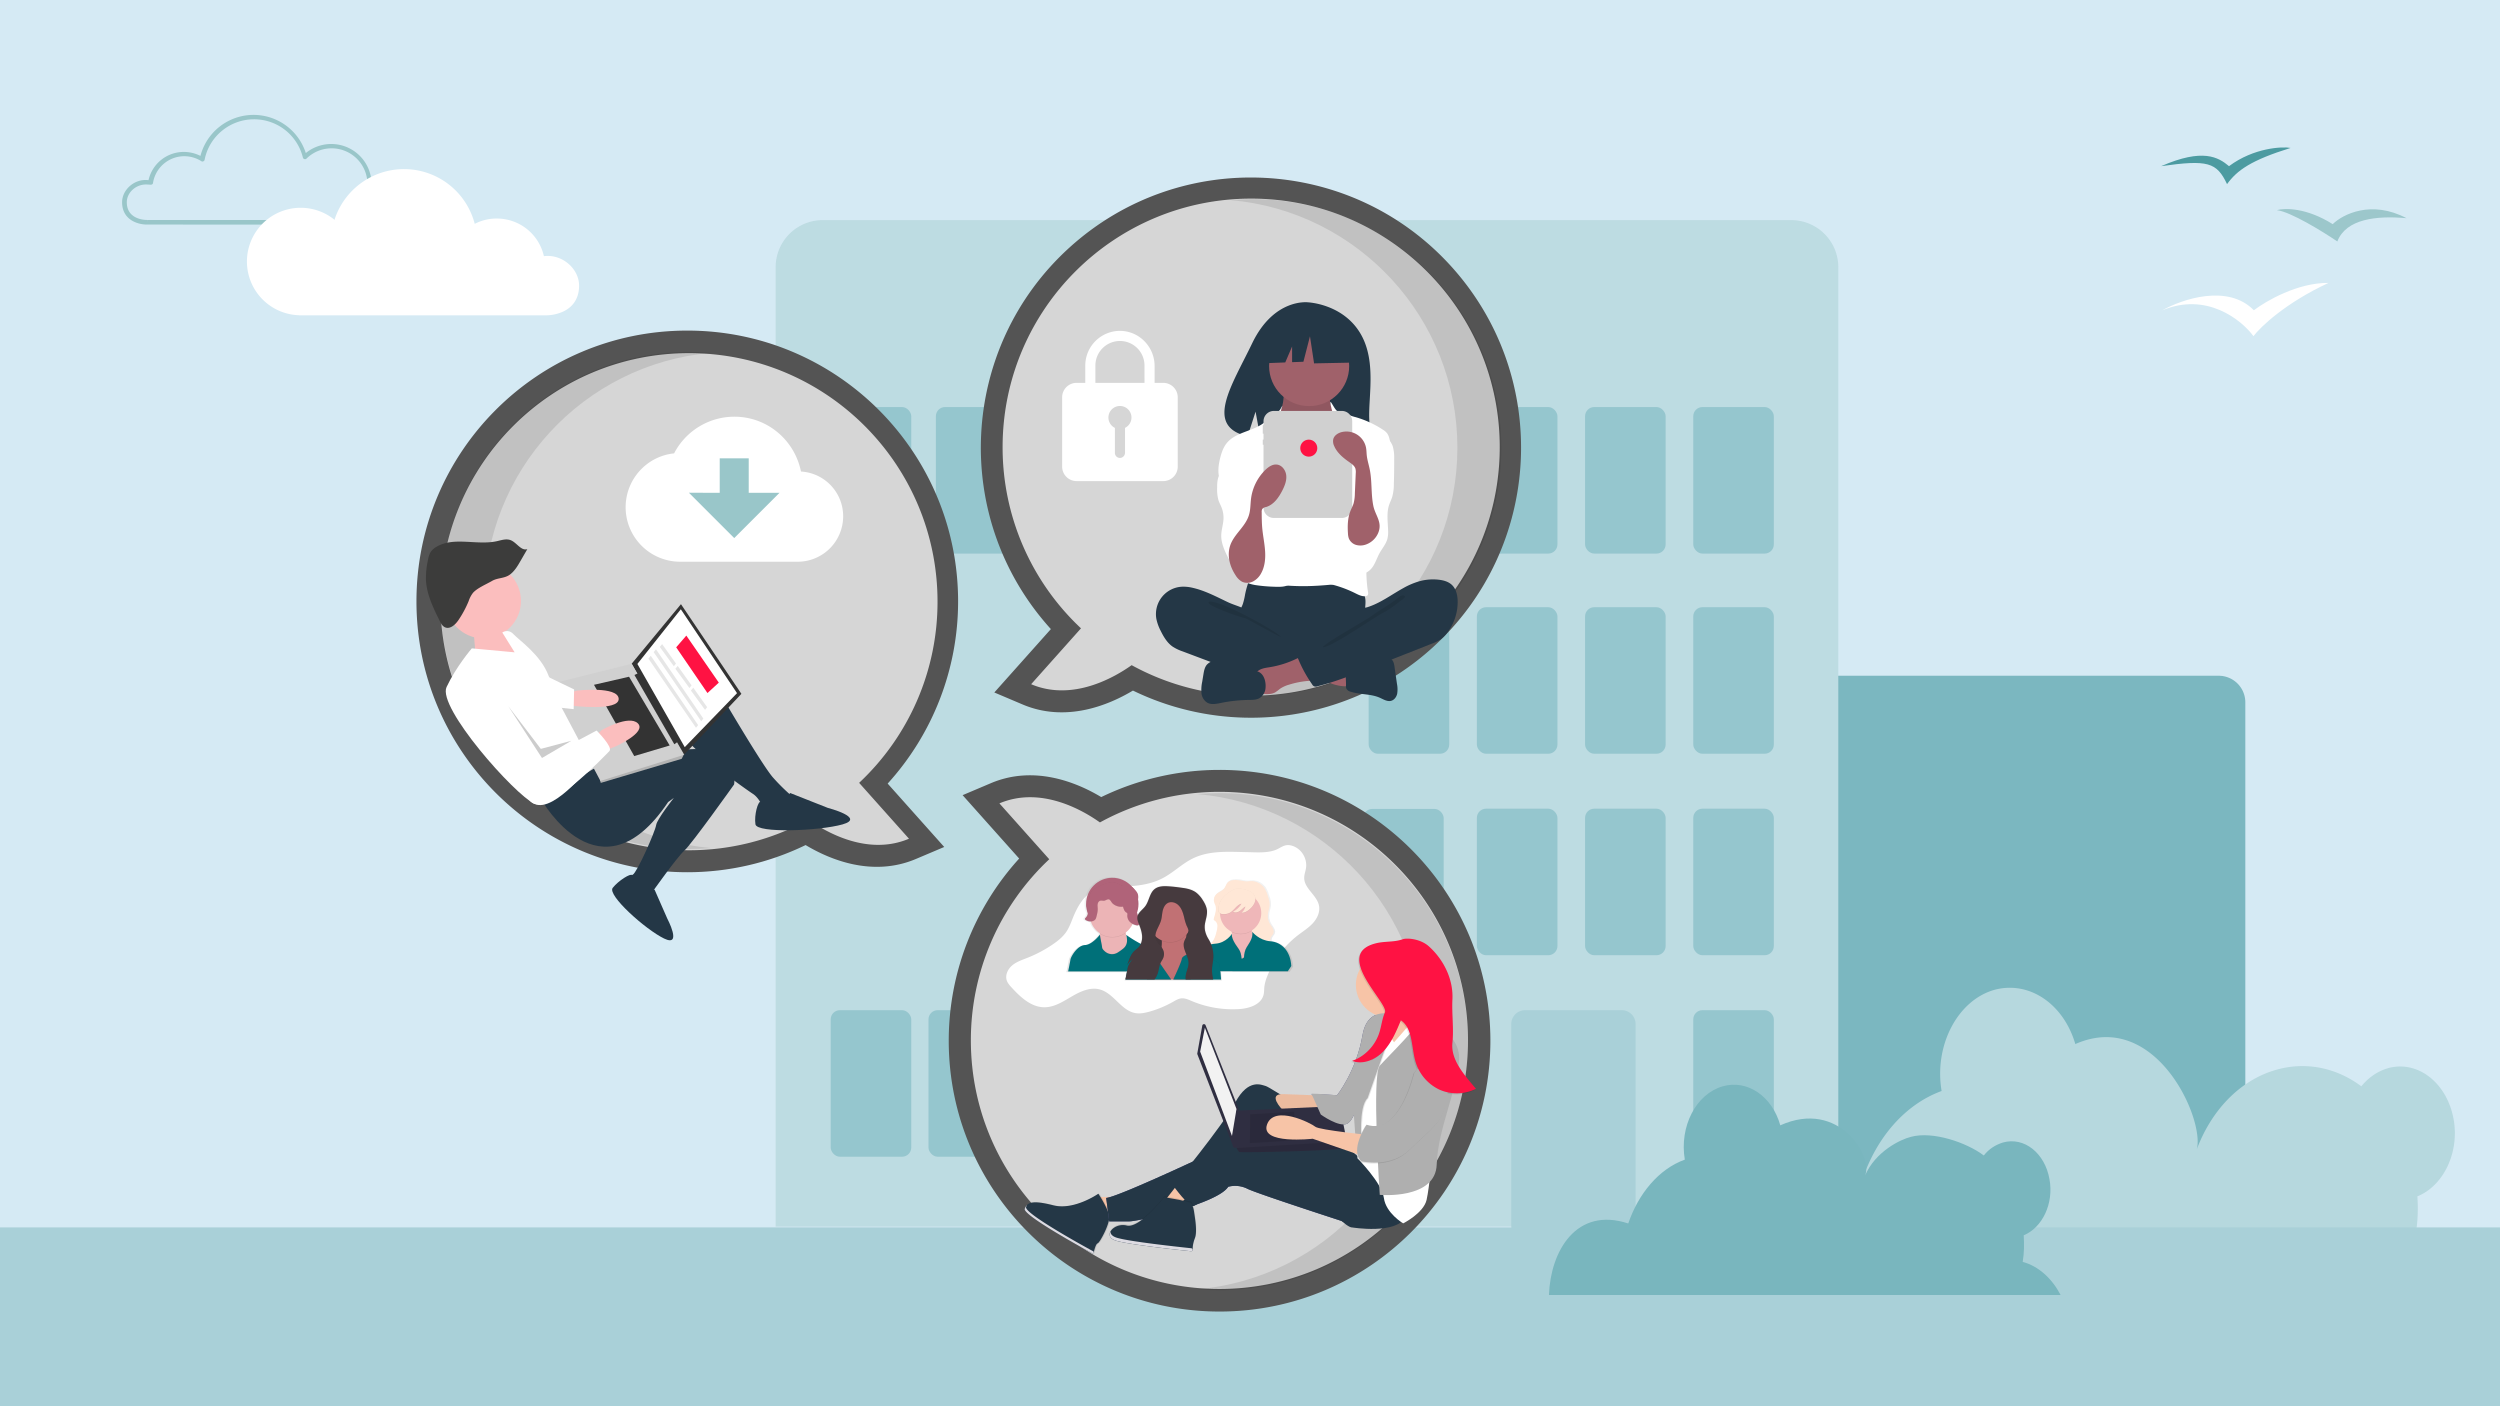 <svg xmlns="http://www.w3.org/2000/svg" xmlns:xlink="http://www.w3.org/1999/xlink" viewBox="0 0 3628.35 2040.94"><defs><style>.cls-1{fill:none;}.cls-2{clip-path:url(#clip-path);}.cls-3{fill:#d5eaf4;}.cls-4{opacity:0.51;}.cls-5{fill:#26858d;}.cls-6{fill:#a6cdd0;}.cls-7{fill:#59a2a8;}.cls-8{fill:#80b7bc;}.cls-9{fill:#99c6c9;}.cls-10{fill:#21838a;}.cls-11{fill:#545454;}.cls-12{fill:#d6d6d6;}.cls-13{opacity:0.1;}.cls-13,.cls-20,.cls-29,.cls-36{isolation:isolate;}.cls-14{fill:#fbbebe;}.cls-15{fill:#243746;}.cls-16{fill:#fff;}.cls-17{fill:#333;}.cls-18{fill:#b3b3b3;}.cls-19{fill:#d0d0d0;}.cls-20{opacity:0.2;}.cls-21{fill:#ff1243;}.cls-22{fill:#e6e6e6;}.cls-23{fill:#3c3c3b;}.cls-24{fill:#a0616a;}.cls-25{fill:#575988;}.cls-26{fill:#f7c4a7;}.cls-27{fill:#afafaf;}.cls-28{fill:#dddbe2;}.cls-29,.cls-36{opacity:0.05;}.cls-30{fill:#2f2e41;}.cls-31{fill:#f2f2f2;}.cls-32{fill:url(#linear-gradient);}.cls-33{fill:#ffe7d6;}.cls-34{fill:#efb7b9;}.cls-35,.cls-36{fill:#007079;}.cls-37{fill:#b06379;}.cls-38{fill:#ecb4b6;}.cls-39{fill:#463a3e;}.cls-40{fill:#c17174;}.cls-41{fill:#9cc7cb;}.cls-42{fill:#4c9ba1;}</style><clipPath id="clip-path"><rect class="cls-1" width="3628.35" height="2040.94"/></clipPath><linearGradient id="linear-gradient" x1="1756.67" y1="2687.25" x2="1756.67" y2="2837.3" gradientTransform="matrix(1, 0, 0, -1, -44.49, 4110.08)" gradientUnits="userSpaceOnUse"><stop offset="0" stop-color="gray" stop-opacity="0.25"/><stop offset="0.54" stop-color="gray" stop-opacity="0.12"/><stop offset="1" stop-color="gray" stop-opacity="0.1"/></linearGradient></defs><g id="Enkeltvis-_EDC" data-name="Enkeltvis- EDC"><g class="cls-2"><rect class="cls-3" width="3636.2" height="2040.94"/><g class="cls-4"><path class="cls-5" d="M2416.88,980.75h803.24a38.61,38.61,0,0,1,38.61,38.61V1780.2a0,0,0,0,1,0,0H2416.88a38.61,38.61,0,0,1-38.61-38.61V1019.36a38.61,38.61,0,0,1,38.61-38.61Z"/><path class="cls-6" d="M1194.1,319.46H2599.6A68.37,68.37,0,0,1,2668,387.83V1780.2a0,0,0,0,1,0,0H1125.73a0,0,0,0,1,0,0V387.83A68.37,68.37,0,0,1,1194.1,319.46Z"/><rect class="cls-7" x="2143.45" y="881.27" width="116.91" height="212.67" rx="13.35"/><rect class="cls-7" x="1986.41" y="881.27" width="116.91" height="212.67" rx="13.35"/><rect class="cls-7" x="2300.48" y="881.27" width="116.91" height="212.67" rx="13.35"/><rect class="cls-7" x="2457.51" y="881.27" width="116.91" height="212.67" rx="13.35"/><rect class="cls-7" x="2143.45" y="1173.69" width="116.91" height="212.67" rx="13.35"/><rect class="cls-7" x="2300.48" y="1173.69" width="116.91" height="212.67" rx="13.35"/><rect class="cls-7" x="2457.51" y="1173.69" width="116.91" height="212.67" rx="13.35"/><path class="cls-8" d="M2213.51,1466.12h140.13a20.15,20.15,0,0,1,20.15,20.15v313.28a0,0,0,0,1,0,0H2193.36a0,0,0,0,1,0,0V1486.27A20.15,20.15,0,0,1,2213.51,1466.12Z"/><rect class="cls-7" x="2457.51" y="1466.12" width="116.91" height="212.67" rx="13.35"/><rect class="cls-7" x="1664.29" y="1466.12" width="116.91" height="212.67" rx="13.35"/><rect class="cls-7" x="1821.33" y="1466.12" width="116.91" height="212.67" rx="13.35"/><rect class="cls-7" x="1347.57" y="1466.12" width="116.91" height="212.67" rx="13.35"/><rect class="cls-7" x="1205.63" y="1466.12" width="116.91" height="212.67" rx="13.35"/><rect class="cls-7" x="1504.6" y="1466.12" width="116.91" height="212.67" rx="13.35"/><rect class="cls-7" x="1978.36" y="1466.12" width="116.91" height="212.67" rx="13.35"/><rect class="cls-7" x="1664.29" y="1174.03" width="116.91" height="212.67" rx="13.35"/><rect class="cls-7" x="1821.33" y="1174.03" width="116.91" height="212.67" rx="13.35"/><rect class="cls-7" x="1978.36" y="1174.03" width="116.91" height="212.67" rx="13.35"/><rect class="cls-7" x="1829.38" y="590.77" width="116.91" height="212.67" rx="13.35"/><rect class="cls-7" x="1986.41" y="590.77" width="116.91" height="212.67" rx="13.35"/><rect class="cls-7" x="2143.45" y="590.77" width="116.91" height="212.67" rx="13.35"/><rect class="cls-7" x="1358.28" y="590.77" width="116.91" height="212.67" rx="13.35"/><rect class="cls-7" x="1205.63" y="590.77" width="116.91" height="212.67" rx="13.35"/><rect class="cls-7" x="1515.31" y="590.77" width="116.91" height="212.67" rx="13.35"/><rect class="cls-7" x="1672.35" y="590.77" width="116.91" height="212.67" rx="13.35"/><rect class="cls-7" x="2300.48" y="590.77" width="116.91" height="212.67" rx="13.35"/><rect class="cls-7" x="2457.51" y="590.77" width="116.91" height="212.67" rx="13.35"/><path class="cls-9" d="M2703.18,1711.33c20.33-59.8,61-108.24,114.75-127.91-11.14-65.85,23-131.7,76.73-146.84C2945.15,1423,2995,1457,3012,1515.3c120-53,192.14,118.82,175.09,155.91,21-58.28,63-103.69,117.38-118.83,43.28-12.11,87.21-2.27,122.62,24.22,10.49-12.86,23.61-21.95,39.34-26.49,42.63-11.35,84.59,21.2,94.43,73.42,9.18,48.44-14.43,97.63-52.46,112.77a237,237,0,0,1-2,53c31.48,8.33,59.68,32.55,77.38,66.61l-968.15-9.25C2590.14,1778.16,2651.46,1702.77,2703.18,1711.33Z"/><rect class="cls-8" x="-119.03" y="1781.33" width="3908.68" height="393.37" rx="88.78"/><path class="cls-10" d="M2363.15,1775.67c14.66-42.9,44-78.93,82.09-92.66-8.06-48,16.13-95.23,55-106.39,35.91-10.29,71.83,14.59,83.56,56.63,85.76-38.61,135.36,46.54,122.9,73.14,15-35.18,51.57-52.77,66.86-56.47,31.52-8.58,80.71,8.21,105.63,27.08,7.33-9.43,16.86-15.44,27.85-18.87,30.79-8.58,60.84,15.44,67.43,53.19,6.6,35.18-10.26,70.35-37.38,81.51.74,12.87.74,25.74-1.46,38.61,22.72,6,42.51,24,55,48H2248.07C2250.27,1816,2287.65,1750.79,2363.15,1775.67Z"/></g><path class="cls-11" d="M997.66,1265.91C780.58,1266,604.52,1090.12,604.42,873S780.21,479.9,997.29,479.8s393.14,175.79,393.24,392.87a393.05,393.05,0,0,1-102.22,264.58l82.08,92-41,17.37c-63.36,26.88-125.37.73-160.18-20.15A393.47,393.47,0,0,1,997.66,1265.91Zm0-721.5c-181.34,0-328.87,147.53-328.87,328.87s147.53,328.86,328.87,328.86a329.06,329.06,0,0,0,158.1-40.44l17.53-9.63,16.3,11.6c11.89,8.45,35.32,23,62.22,28.47l-51.65-57.9L1222.8,1113a325.78,325.78,0,0,0,103.73-239.68c0-181.34-147.53-328.87-328.87-328.87Z"/><path class="cls-12" d="M1360.67,873.27c0-199.23-161.51-360.75-360.75-360.75S639.17,674,639.17,873.27,800.68,1234,999.92,1234a359.06,359.06,0,0,0,173.45-44.38c24.94,17.74,85.77,53.13,145.87,27.64l-72.34-81.09A359.72,359.72,0,0,0,1360.67,873.27Z"/><path class="cls-13" d="M702.93,871.45c0-188.49,144.57-343.19,328.87-359.33-10.51-.92-21.13-1.42-31.88-1.42-199.24,0-360.75,161.51-360.75,360.75s161.51,360.76,360.75,360.76c10.73,0,21.34-.51,31.83-1.43C847.48,1214.61,702.93,1059.93,702.93,871.45Z"/><polygon class="cls-14" points="738.79 926.94 721.84 910.46 687.79 921.03 691.06 960.45 761.07 957.2 739.56 927.98 738.79 926.94"/><circle class="cls-14" cx="701.71" cy="872.18" r="54.42"/><path class="cls-15" d="M1039.56,996.79s66.86,114.89,82.77,132.14a290.1,290.1,0,0,0,24.14,24.07s-7.48,24.81-19.39,23.92a56.13,56.13,0,0,1-19.65-4.84s-5.32-13.79-14.59-19.83-109.52-75.88-107.75-99.7S1039.56,996.79,1039.56,996.79Z"/><path class="cls-15" d="M786.07,1161.1s84.81,150.4,183.56,3L978,1158s-24.37,30.74-25.68,39.34c-1.52,10-27.92,69.28-33.91,72.07s-7.3,5.38-7.3,5.38l25.4,28,9.4-6.91s36.62-51.89,47.33-61.38,72.16-95.92,72.16-95.92,9.1-48.35-39.6-51.12-71.1,10.5-71.1,10.5l-86.43,13.73Z"/><path class="cls-15" d="M1146.79,1150.93l54.63,21.58s55.51,14.41,21.32,24-124.3,13.06-126.34-.17,3.55-34.06,8-32.92S1129,1174.63,1146.79,1150.93Z"/><path class="cls-15" d="M950,1291.14l18.34,41.77s22.53,42.35-4.53,29.21-82.8-63-74.57-73.51,26.4-21.81,28.24-18.4S922.61,1297.44,950,1291.14Z"/><path class="cls-16" d="M861.83,1105.69s-56.52,74.81-85.94,61.07-141.52-140.2-127.78-169.62S684.76,941,684.76,941l62.15,5.75L729,918s8.34-6.15,16.3,2.48,39.9,30.16,51,60.59,43.8,28.9,43.8,28.9Z"/><polygon class="cls-17" points="1076.01 1006.97 992.01 1096.13 916.76 963.28 988.3 876.85 1076.01 1006.97"/><polygon class="cls-16" points="1069.67 1006 993.8 1084.36 925.06 963.61 988.1 884.24 1069.67 1006"/><polygon class="cls-18" points="987.9 1092.73 992.01 1096.13 989.37 1101.29 871.92 1136.25 870.81 1132.23 876.15 1126.7 987.9 1092.73"/><polygon class="cls-19" points="993.06 1095.37 871.42 1133.39 797.28 993.29 916.76 963.28 993.06 1095.37"/><polygon class="cls-17" points="983.9 1076.36 978.68 1080.2 920.76 979.64 926.75 976.85 983.9 1076.36"/><polygon class="cls-17" points="971.93 1081.96 920.47 1097.3 862.07 993.88 912.97 982.16 971.93 1081.96"/><path class="cls-14" d="M827,1005.23l10.65-3s59.41-6.71,60.27,11.95-68.25,10-68.25,10l-9.21-12.52Z"/><path class="cls-14" d="M879.08,1089.15l14.83-6.09s44.76-20.06,31.92-33.14-52.44,9.63-52.44,9.63l-7.58,7.19Z"/><path class="cls-16" d="M865.87,1060.26S890,1084.32,884.52,1090s-91.95,97.17-114.28,73.38S635.48,1003,677.81,992.73s53.52,13.7,53.52,13.7l55.89,95.62Z"/><polygon class="cls-16" points="783.81 976.78 833.24 1000.62 832.59 1029.25 790.64 1024.72 783.81 976.78"/><polygon class="cls-20" points="829.32 1075.09 786.59 1100.1 737.77 1025.02 784.9 1086.87 829.32 1075.09"/><polygon class="cls-21" points="1026.76 1005.84 981.39 939.48 996.1 922.46 1043.23 990.73 1026.76 1005.84"/><polygon class="cls-22" points="977.98 966.93 957.54 938.9 960.95 934.78 981.07 963.05 977.98 966.93"/><polygon class="cls-22" points="1000.6 998.59 980.16 970.56 983.57 966.45 1003.68 994.72 1000.6 998.59"/><polygon class="cls-22" points="1023.22 1030.26 1002.78 1002.23 1006.18 998.11 1026.3 1026.38 1023.22 1030.26"/><polygon class="cls-22" points="1017.71 1046.81 948.65 946.41 952.05 942.29 1020.79 1042.93 1017.71 1046.81"/><polygon class="cls-22" points="1010.13 1056.26 941.06 955.86 944.47 951.74 1013.21 1052.38 1010.13 1056.26"/><path class="cls-23" d="M714.06,843.16c-8.25,4.83-21.24,10.1-27.59,17.26a39.75,39.75,0,0,0-6.23,11.82,150.65,150.65,0,0,1-15,27.91c-4.52,6.61-12.2,13.59-19.46,10.24-3.72-1.71-5.81-5.64-7.63-9.31-9.6-19.3-19.41-39.37-20-60.91a122.12,122.12,0,0,1,3.21-28.45,31.71,31.71,0,0,1,3.44-10.2,24.26,24.26,0,0,1,8.56-7.86c25.51-15.19,58.62-1.8,87.62-8.19,6.68-1.47,13.75-4,20.12-1.51,8.91,3.46,15.18,16,24.24,13l-9.87,17.1c-4.3,7.46-8.82,15.16-15.84,20.15C731.75,839.74,722.16,838.41,714.06,843.16Z"/><path class="cls-16" d="M1162.51,684.35c-9.21-45.38-48.67-79.58-96.68-79.58A98.61,98.61,0,0,0,978.34,658C938.88,662,908,695.53,908,736.33a79.17,79.17,0,0,0,78.94,78.93h171a66,66,0,0,0,65.78-65.78A65,65,0,0,0,1162.51,684.35Z"/><polygon class="cls-9" points="1044.56 715.19 1044.56 665.21 1086.65 665.21 1086.65 715.19 1131.38 715.19 1065.6 780.94 999.83 715.16 1044.56 715.19"/><path class="cls-11" d="M1644.28,1002.25c-34.81,20.87-96.81,47-160.18,20.15l-41-17.38,82.08-92c-145.45-160.37-133.35-408.29,27-553.74s408.29-133.35,553.74,27S2239.33,794.58,2079,940A392,392,0,0,1,1644.28,1002.25ZM1487,649a325.77,325.77,0,0,0,103.72,239.69L1613.37,910l-51.65,57.9c26.9-5.46,50.34-20,62.22-28.47l16.3-11.6,17.54,9.64a329.18,329.18,0,0,0,158.1,40.44c181.33,0,328.86-147.53,328.86-328.87s-147.53-328.87-328.86-328.87S1487,467.69,1487,649Z"/><path class="cls-12" d="M1455.12,649c0-199.24,161.52-360.75,360.76-360.75S2176.63,449.79,2176.63,649s-161.52,360.75-360.75,360.75a359.23,359.23,0,0,1-173.46-44.37c-24.94,17.74-85.77,53.13-145.87,27.64l72.34-81.1A359.75,359.75,0,0,1,1455.12,649Z"/><path class="cls-13" d="M2115.17,649.81c0-188.49-144.57-343.19-328.87-359.33,10.51-.92,21.14-1.42,31.89-1.42,199.24,0,360.75,161.51,360.75,360.75s-161.51,360.75-360.75,360.75c-10.73,0-21.34-.5-31.84-1.42C1970.63,993,2115.17,838.29,2115.17,649.81Z"/><path class="cls-15" d="M1974.4,484c-25.57-43.22-76.17-45.23-76.17-45.23s-49.3-6.3-80.92,59.51c-29.48,61.34-70.17,120.56-6.55,134.92l11.49-35.76,7.11,38.43a249.68,249.68,0,0,0,27.22.46c68.12-2.2,133,.64,130.91-23.8C1984.72,580,1999,525.52,1974.4,484Z"/><path class="cls-15" d="M1807.12,862.36a100.8,100.8,0,0,1-3.26,14c-1.6,4.5-4.07,8.66-5.53,13.2-4.67,14.5,1.8,30.65,12.13,41.84a68.24,68.24,0,0,0,33.28,19.76,136.12,136.12,0,0,0,28.6,3c26.59.9,53.86,1.71,79.05-6.84a136.75,136.75,0,0,0,23-10.43,17.14,17.14,0,0,0,6-4.69,16.36,16.36,0,0,0,2.15-9.63c-.06-11.27-2.34-22.48-1.8-33.74.3-6.23,1.47-12.46.89-18.68a34.45,34.45,0,0,0-26.33-29.68c-7.15-1.54-14.56-.7-21.84,0a558.47,558.47,0,0,1-56.82,2.54c-19.38-.13-38.65-3.09-57.94-3.39-5.7-.1-5.58,1.66-7.4,7.18A136,136,0,0,0,1807.12,862.36Z"/><path class="cls-24" d="M1862.13,584.08c-.93,4.88-1.94,9.93-4.87,13.94-3.37,4.61-8.87,7.25-12.49,11.66-5.47,6.65-5.78,16-5.8,24.59,0,7.92.14,16.37,4.56,23A39.79,39.79,0,0,0,1855,667.35c16.57,11.17,34.47,22.53,54.44,22.9,8.28.15,17.16-2,22.6-8.22a33.87,33.87,0,0,0,5.47-9.76,129.47,129.47,0,0,0,9.18-39.45,46.41,46.41,0,0,0-1.75-19c-2.43-6.77-7.33-12.33-10.58-18.75a41.71,41.71,0,0,1-4-24.69,2.69,2.69,0,0,0-.14-1.79,2.59,2.59,0,0,0-2.15-.87l-39.61-2.85a88.4,88.4,0,0,1-11-1.26c-2.13-.44-7.77-3.47-9.81-2.66C1863.89,562.48,1862.91,580,1862.13,584.08Z"/><path class="cls-13" d="M1862.13,585.32c-.93,4.87-1.94,9.93-4.87,13.94-3.37,4.61-8.87,7.25-12.49,11.66-5.47,6.64-5.78,16-5.8,24.59,0,7.92.14,16.37,4.56,23A40.09,40.09,0,0,0,1855,668.59c16.57,11.16,34.47,22.53,54.44,22.9,8.28.15,17.16-2,22.6-8.22a34,34,0,0,0,5.47-9.76,129.54,129.54,0,0,0,9.18-39.46A46.38,46.38,0,0,0,1945,615.1c-2.43-6.77-7.33-12.34-10.58-18.75a41.76,41.76,0,0,1-4-24.7,2.7,2.7,0,0,0-.14-1.79,2.62,2.62,0,0,0-2.15-.87l-39.61-2.85a84.77,84.77,0,0,1-11-1.26c-2.13-.43-7.77-3.46-9.81-2.66C1863.89,563.72,1862.91,581.27,1862.13,585.32Z"/><circle class="cls-24" cx="1900.01" cy="531.28" r="58.11"/><path class="cls-16" d="M1870.28,661.43a35.57,35.57,0,0,0,10.21,8.16,32,32,0,0,0,12.75,2.42c10.48.3,21.83-1.62,29.12-9.15,9.39-9.71,9.08-25.36,16.44-36.69a8.28,8.28,0,0,1,2.37-2.59,7.62,7.62,0,0,1,4-.93c9.3-.09,17.4,5.94,24.71,11.69a32.74,32.74,0,0,1,8.7,8.86,30.23,30.23,0,0,1,2.93,9c3.63,17.71,4.8,35.81,6,53.85.64,10,1.28,19.94,1.24,29.92-.16,32.9-7.81,65.24-15.41,97.24-1,4.13-2.32,8.74-6.07,10.71a14.94,14.94,0,0,1-5.3,1.29c-21.77,2.56-43.59,5.12-65.52,5.46q-12.82.2-25.65-.62a14.11,14.11,0,0,1-4.32-.75,12.22,12.22,0,0,1-4.72-4c-11.85-14.94-12.55-35.6-12.48-54.68q.29-70,5-139.81c.26-3.84.32-8.51-2.45-11.53A144.47,144.47,0,0,0,1870.28,661.43Z"/><path class="cls-16" d="M1858,594.34c-2,3.55-16.43,12.37-19.22,15.32-15.61,16.45-44.09,15.83-58.37,33.45-5,6.2-7.63,14-9.55,21.73-2.71,11-4.16,22.9.39,33.23,4.37,9.94,13.58,16.81,19.83,25.68,6.87,9.75,10,21.58,12.91,33.13,2.19,8.53,4.39,17.27,3.54,26-1,10-5.79,19.08-8.63,28.68s-3.34,21,3.24,28.56c4.83,5.54,12.42,7.73,19.66,9a227,227,0,0,0,28,2.44c8.29.37,17.42.44,23.79-4.87,5-4.2,7.21-11,7.5-17.53s-1.08-13-1.93-19.51c-.89-6.73-1.23-13.51-1.51-20.29q-1.9-45.61-.52-91.3a78,78,0,0,0-.93-18.94c-1.77-8.15-6.18-15.43-9.85-22.91a86.67,86.67,0,0,1-9.61-45.8C1857.85,594.11,1865,581.7,1858,594.34Z"/><path class="cls-16" d="M1939.57,595.57c3,3.08,13.15,4.09,17,6.07a60,60,0,0,0,11.15,3.86,144.56,144.56,0,0,1,39.14,18,23.62,23.62,0,0,1,6.54,5.65,25.83,25.83,0,0,1,3.62,10.23c1.87,9.22,3.74,18.56,3.32,28-.45,10-3.45,19.64-6.43,29.17l-11.14,35.62c-8.32,26.59-16.69,53.43-19,81.19a190.92,190.92,0,0,0,1.72,46.12,5.47,5.47,0,0,1-.57,4.46,4.39,4.39,0,0,1-2.72,1.26c-5.38.84-10.59-1.9-15.46-4.33a170.93,170.93,0,0,0-47.17-15.43,109.76,109.76,0,0,0,14.65-30.21,181.8,181.8,0,0,0,4.43-20.77l5.18-30a295.67,295.67,0,0,0,4.45-33.14,41.56,41.56,0,0,0-.72-12.49,60.49,60.49,0,0,0-4.74-11.26c-8.54-17.77-12.55-38-9.19-57.47,1.47-8.5,4.33-17,3.14-25.56-1.15-8.21,0-14.59-2.06-22.72C1926,568.37,1934,589.79,1939.57,595.57Z"/><path class="cls-16" d="M1780.24,671.2c-3.9,8.08-10.41,15-12.62,23.66a50.81,50.81,0,0,0-1.1,12.36,58.53,58.53,0,0,0,1.83,18.59c1.24,3.83,3.25,7.37,4.7,11.13a40.3,40.3,0,0,1,2.64,16.48c-.39,7.78-3,15.34-3.24,23.13-.33,12.25,5.34,23.77,10.87,34.7a25.52,25.52,0,0,1,37.08-12.14,7.6,7.6,0,0,0,1.68-5.54q.6-21.32,1.18-42.64c.6-22,1.17-44.26-3.89-65.66-2.28-9.67-5.84-19.29-12.35-26.79-3.43-3.94-15.07-14.34-20.7-9.92-2.53,2-1.94,7.4-2.34,10.14A43.27,43.27,0,0,1,1780.24,671.2Z"/><path class="cls-16" d="M2021.43,647.91a60,60,0,0,1,2,17.89q.11,18.44-.49,36.86a68.76,68.76,0,0,1-2.4,18.66c-1.25,3.95-3.19,7.66-4.49,11.6-3.9,11.81-1.77,24.62-1.44,37.05a42,42,0,0,1-1,12c-2.06,7.7-7.58,13.93-11.43,20.91-3.66,6.64-5.87,14.07-10.24,20.26s-11.93,11.09-19.26,9.19c-5.56-1.44-9.51-6.36-12.24-11.41a55.87,55.87,0,0,1-5.78-36.28c2.74-15.09,11.6-28.47,14.8-43.47,4.39-20.6-2.28-41.85-2.09-62.91a30.39,30.39,0,0,1,1.33-9.75c1.68-4.81,5.28-8.65,8.6-12.51a159,159,0,0,0,11.57-15.17c2.38-3.55,5.61-12.69,9.83-13.45C2008.11,625.68,2019.09,640.63,2021.43,647.91Z"/><path class="cls-15" d="M1731.32,853.2a57.13,57.13,0,0,0-16-1.69,39.83,39.83,0,0,0-37,46.94,67,67,0,0,0,6.32,17.28c4.23,8.58,9.31,17.15,17.14,22.65a66.27,66.27,0,0,0,15.13,7.2l41.25,15.54c6.07,2.29,12.14,4.58,18.27,6.7a357.73,357.73,0,0,0,95.42,19,103.29,103.29,0,0,0,29.62-1.51,9.61,9.61,0,0,0,6.07-3.27,10.44,10.44,0,0,0,1.36-4.48l2.54-17.77a15,15,0,0,0-.22-7.5c-1.16-3-4.08-4.86-6.86-6.46-27.12-15.57-58.79-24.17-81.62-45.55-5.37-5-9.87-13-16.4-16.43-7.4-3.88-16.12-6.09-23.78-9.66C1765.91,866.35,1749.46,857.37,1731.32,853.2Z"/><path class="cls-13" d="M1772.51,877.16c14.58,4.57,76.15,36.23,86.7,47.28-1.41.51-49.4-26.38-50.84-26.82A289.68,289.68,0,0,1,1769.68,884c-2.5-1.16-16.24-6.59-15.62-9.75C1754.76,870.68,1769.92,876.35,1772.51,877.16Z"/><path class="cls-24" d="M1954.43,996a3.41,3.41,0,0,0,2.31-.68,3.58,3.58,0,0,0,.73-2.66l-.07-24.21c-7-3.32-14.75-4.38-22.4-5.4l-35.66-4.77c.82.11-5.58,15.36-4.6,17.4,1.73,3.59,14.94,6.77,18.67,8.46C1926.37,990,1939.83,996.51,1954.43,996Z"/><path class="cls-24" d="M1842.53,968.37c-6.74,1.07-14.25,2-18.61,7.26-5.54,6.65-3.18,16.56-.54,24.79a8,8,0,0,0,9.15,6.75l.23,0c6.14.39,12.67.69,18-2.32a77.11,77.11,0,0,0,7-5.21,44.89,44.89,0,0,1,12.88-5.89,130.5,130.5,0,0,1,25.87-5.33,40.07,40.07,0,0,0,10.19-1.8,11.29,11.29,0,0,0,7.18-7c1.24-4.4-1.31-8.88-3.77-12.74a50.86,50.86,0,0,0-10.84-13.41c-6.65-5.16-9.94-1.2-16.63,2.11A141.17,141.17,0,0,1,1842.53,968.37Z"/><path class="cls-15" d="M1824.93,974.43l-42.76-12.64a56.86,56.86,0,0,0-15.91-3.08,19.14,19.14,0,0,0-14.62,5.91c-3.31,3.89-4.26,9.21-5.09,14.26l-1.77,10.79a54.25,54.25,0,0,0-1,16.57,18.33,18.33,0,0,0,8.5,13.66c5.92,3.22,13.17,1.65,19.77.3a215.54,215.54,0,0,1,40.52-4.35c5.12-.06,10.49,0,15-2.39a18.77,18.77,0,0,0,9.15-14.94C1837.58,989.31,1834.5,977.26,1824.93,974.43Z"/><path class="cls-15" d="M1971.24,963.42c5.54-1,10.43-4.12,15.75-6,7.47-2.62,15.57-2.62,23.5-2.59a15,15,0,0,1,8.42,1.69c3.49,2.32,4.38,7,5,11.12l3.58,25a39.58,39.58,0,0,1,.29,14.19c-1,4.64-4.21,9.11-8.82,10.31-5.59,1.45-11.07-2.12-16.35-4.47-13.19-5.86-28.53-4.37-42.29-8.75a9.47,9.47,0,0,1-6.33-4.52,10.28,10.28,0,0,1-.49-4.33c.23-8-1.47-19,1-26.73C1956.62,961.48,1965.05,963.42,1971.24,963.42Z"/><path class="cls-15" d="M2061.73,843.13a74.09,74.09,0,0,1,26.16-1.79c7,.77,14.19,2.72,19.3,7.56,6.21,5.89,8.21,15,8.38,23.56a73.66,73.66,0,0,1-16,47,42.71,42.71,0,0,1-9.15,8.81,60.68,60.68,0,0,1-11.9,5.74l-92.39,36.44c-24.31,9.58-48.7,19.2-74.05,25.52a5.78,5.78,0,0,1-7.71-2.69l-.06-.13a191.82,191.82,0,0,1-20.25-37,2.5,2.5,0,0,1,.35-3.51,2.46,2.46,0,0,1,.76-.42l65.34-37.55a66.08,66.08,0,0,0,13.3-9.16,32.94,32.94,0,0,0,6.83-9.51c1.36-2.83,1.48-9.51,3.21-11.6s7.49-2.21,10.17-3a93.54,93.54,0,0,0,11.07-4.19c14.61-6.54,27.63-16,41.64-23.7A106.72,106.72,0,0,1,2061.73,843.13Z"/><path class="cls-13" d="M2024.68,871.17c-11.23,8.43-25.76,16.18-36.89,24.83-3.8,3-67.1,38.55-68,43.28,10.38,1.75,76.51-44.52,86-49.13s17.85-11.13,26.16-17.59c2.12-1.65,11.09-6.6,5-8.44C2033.51,863.09,2027.21,869.48,2024.68,871.17Z"/><path class="cls-19" d="M1947.43,596.39h-98.55a15.1,15.1,0,0,0-15.1,15.1h0V617h-1.07v12.36h1.07V638h-1.07v7.42h1.07v91.23a15.1,15.1,0,0,0,15.1,15.09h98.55a15.1,15.1,0,0,0,15.1-15.09h0V611.49A15.1,15.1,0,0,0,1947.43,596.39Z"/><polygon class="cls-15" points="1963.1 479.78 1913.11 453.6 1844.08 464.31 1829.8 527.39 1865.35 526.02 1875.28 502.84 1875.28 525.64 1891.69 525.01 1901.21 488.11 1907.16 527.39 1965.47 526.2 1963.1 479.78"/><path class="cls-24" d="M1793.31,835a26,26,0,0,0,9.33,9.28,18.26,18.26,0,0,0,16-.43,28.28,28.28,0,0,0,11.58-11.61c5.43-9.59,6.55-21.07,5.88-32.07s-3-21.84-4.07-32.81c-.76-8-.82-16-.88-24a8,8,0,0,1,1-4.86,9.52,9.52,0,0,1,5.36-2.67c11-3.26,18.24-13.54,23.46-23.72,3.48-6.79,6.51-14.22,5.84-21.83s-6.14-15.27-13.74-16.05c-6.26-.64-12,3.34-16.56,7.73a71,71,0,0,0-20.8,41.56c-1,7.74-.71,15.68-2.82,23.19-4.49,16-18.54,25.87-25.55,40.3C1779.68,802.84,1783.93,820.89,1793.31,835Z"/><path class="cls-24" d="M2000.14,773.7a30.28,30.28,0,0,1-17,16.33,23.44,23.44,0,0,1-14.77.9,16.35,16.35,0,0,1-10.82-9.68,26,26,0,0,1-1.22-7.27c-.7-10.81-.43-22,3.49-32.05,1.52-3.89,3.56-7.59,4.76-11.59a58.75,58.75,0,0,0,1.79-14.15l1.29-29.5a19.41,19.41,0,0,0-.44-6.4c-1.29-4.27-5.28-7-8.94-9.59-8.84-6.15-17.57-13.32-21.86-23.2a16.27,16.27,0,0,1-1.51-9.61c1.21-5.86,7.12-9.65,13-10.93a29,29,0,0,1,34.53,22.13c.09.41.17.82.24,1.24.58,3.33.57,6.73.91,10.09.71,7.13,3,14,4.39,21,3.49,17.31,1.69,35.2,5.14,52.51C1996,748.43,2006.85,757.87,2000.14,773.7Z"/><circle class="cls-21" cx="1899.48" cy="650.4" r="12.36"/><path class="cls-16" d="M1688.32,555.67h-12.6V531.2c0-27.6-22-50.56-49.62-51a50.45,50.45,0,0,0-51,49.92v25.52h-12.57a21,21,0,0,0-21,21v100.6a21,21,0,0,0,21,21h125.77a21,21,0,0,0,21-21V576.63A21,21,0,0,0,1688.32,555.67Zm-55.54,65.39v36a7.53,7.53,0,0,1-7,7.55,7.35,7.35,0,0,1-7.69-7c0-.11,0-.23,0-.34V621a16.73,16.73,0,1,1,14.67,0Zm28.29-65.39h-71.28V530.52a35.63,35.63,0,1,1,71.26,0Z"/><path class="cls-11" d="M1769.81,1117.39c217.08-.1,393.14,175.79,393.25,392.87s-175.8,393.14-392.88,393.24-393.13-175.79-393.24-392.87a393.12,393.12,0,0,1,102.22-264.58l-82.08-92,41-17.37c63.37-26.88,125.37-.73,160.18,20.15A393.51,393.51,0,0,1,1769.81,1117.39Zm0,721.51c181.34,0,328.87-147.53,328.87-328.87s-147.53-328.87-328.87-328.87a329,329,0,0,0-158.09,40.44l-17.54,9.63-16.3-11.6c-11.89-8.45-35.32-23-62.22-28.46l51.65,57.9-22.64,21.27A325.76,325.76,0,0,0,1441,1510c0,181.34,147.53,328.87,328.86,328.87Z"/><path class="cls-12" d="M1409.06,1510c0,199.24,161.52,360.75,360.75,360.75s360.76-161.51,360.76-360.75-161.52-360.76-360.76-360.76a359.23,359.23,0,0,0-173.45,44.38c-24.94-17.74-85.77-53.13-145.87-27.64l72.34,81.1A359.74,359.74,0,0,0,1409.06,1510Z"/><path class="cls-13" d="M2066.8,1511.85c0,188.49-144.57,343.19-328.87,359.33,10.51.92,21.14,1.42,31.88,1.42,199.24,0,360.76-161.51,360.76-360.75s-161.52-360.75-360.76-360.75c-10.73,0-21.34.5-31.83,1.42C1922.26,1168.69,2066.8,1323.38,2066.8,1511.85Z"/><path class="cls-25" d="M2036.45,1477.34s-50.18-26.57-59,25.1-36.91,87.09-36.91,87.09-32.67-2.3-37.19-1.17c0,0,15.83,19.23,13.58,29.22,0,0,26.57,19.19,38.38,13.28s20.66-45.76,25.09-56.09S2001,1474.39,2036.45,1477.34Z"/><path class="cls-26" d="M2008.41,1459.63s31,35.43,32.47,64.95,35.43-31,38.38-32.48-29.52-51.66-32.47-67.9S2008.41,1459.63,2008.41,1459.63Z"/><polygon class="cls-26" points="2029.81 1474.76 2010.25 1492.47 2019.48 1529.74 2044.57 1506.13 2041.62 1482.51 2029.81 1474.76"/><polygon class="cls-26" points="1621.66 1737.14 1587.7 1737.14 1600.99 1769.62 1633.47 1760.76 1621.66 1737.14"/><path class="cls-13" d="M1595.56,1732.46s-35.16,24.49-65.2,16.88-38.21-4.77-41.7,5.06c-3.24,9,83.9,56.91,97.79,64.46a1.58,1.58,0,0,0,2.16-.63,1.76,1.76,0,0,0,.16-.4c.94-4,3.23-12.62,5.68-13.28,3.19-.86,17.71-28,16.92-38.74S1595.56,1732.46,1595.56,1732.46Z"/><path class="cls-15" d="M1594.08,1732.46s-35.16,24.49-65.2,16.88-38.2-4.77-41.7,5.06c-3.23,9,83.9,56.91,97.79,64.46a1.59,1.59,0,0,0,2.17-.63,1.38,1.38,0,0,0,.15-.4c1-4,3.23-12.62,5.68-13.28,3.19-.86,17.72-28,16.92-38.74S1594.08,1732.46,1594.08,1732.46Z"/><path class="cls-25" d="M1884.41,1673.67l-98.9-13.29s-160.9,76.76-180.09,78.24l4.43,34h29.52c11.81,0,127-25.09,143.19-50.19a39.6,39.6,0,0,1,28,2.95c14.77,7.39,156.48,53.15,156.48,53.15Z"/><path class="cls-15" d="M1884.41,1673.67l-98.9-13.29s-160.9,76.76-180.09,78.24l4.43,34h29.52c11.81,0,127-25.09,143.19-50.19a39.6,39.6,0,0,1,28,2.95c14.77,7.39,156.48,53.15,156.48,53.15Z"/><polygon class="cls-26" points="1708.75 1719.43 1692.51 1740.1 1708.75 1748.95 1732.37 1731.24 1708.75 1719.43"/><path class="cls-15" d="M1990.69,1695.81s-53.14-45.49-56.81-53.74-90.8-64.35-96.71-65.83-25.09-11.81-44.28,23.62-90.05,121.05-90.05,121.05,22.15,31,29.53,29.52,90-70.86,96-104.81c0,0,5.9-13.28,19.19,8.86s98.9,128.42,115.14,127c0,0,63.47,10.33,76.76-14.76S1990.69,1695.81,1990.69,1695.81Z"/><path class="cls-16" d="M2021,1479.56s-18.46,8.11-19.93,42.07-34,91.52-34,91.52l3,67.9s35.43,35.43,38.38,57.57,28,36.9,28,36.9,29.53-14.76,34-34,7.38-66.42,14.76-84.14,2.95-128.42,2.95-128.42L2066,1490.63l-11.81-13.29-31,35.43S2006.19,1489.89,2021,1479.56Z"/><path class="cls-13" d="M1977.41,1658.91s-4.43-53.14,8.86-65l26.57-75.29s9.59-36.16,8.12-39.11-34.69,28.78-34.69,28.78l-22.15,78.24,5.91,82.66Z"/><path class="cls-27" d="M1975.93,1658.91s-4.43-53.14,8.86-65l26.57-75.29s10.33-36.9,8.86-39.85-35.43,29.52-35.43,29.52l-22.14,78.24,5.9,82.66Z"/><path class="cls-13" d="M1712,1740l-21.84-3.92s-35.79,45.83-54.43,41.18-35.8,15.41-16.1,21.85c17.78,5.81,94.6,14,109.23,15.45a2.15,2.15,0,0,0,2.37-1.92c0-.06,0-.11,0-.17a47,47,0,0,1,3.39-16.64c3.94-9.67,0-30.44-1.09-38.38a38,38,0,0,0-4.3-13.28Z"/><path class="cls-15" d="M1711.58,1741.4l-21.84-3.93s-35.79,45.83-54.4,41.2-35.8,15.41-16.1,21.85c17.78,5.81,94.6,13.94,109.23,15.45a2.17,2.17,0,0,0,2.37-1.92c0-.06,0-.12,0-.18a46.86,46.86,0,0,1,3.26-16.62c3.94-9.67,0-30.44-1.09-38.38a38,38,0,0,0-4.3-13.28Z"/><circle class="cls-13" cx="2019.48" cy="1429.37" r="47.24"/><circle class="cls-26" cx="2015.05" cy="1429.37" r="47.24"/><path class="cls-27" d="M2061.55,1475.87s56.09,19.19,56.09,59-31,103.33-32.47,155-82.67,44.28-82.67,44.28-11.81-174.18,0-187.47S2067.45,1481.77,2061.55,1475.87Z"/><path class="cls-13" d="M2051.22,1558.53s-20.67,91.52-69.38,75.28c0,0-25.1,36.91-7.38,53.15,0,0,42.8,10.33,70.85-17.72s48.71-38.38,53.14-72.33,7.38-81.19-7.38-76.76S2051.22,1558.53,2051.22,1558.53Z"/><path class="cls-28" d="M1620.31,1796.2c-6.08-2-8.63-5.26-8.74-8.72-2.51,4.81-.93,10.22,7.67,13,17.78,5.82,94.62,14,109.23,15.46a2.17,2.17,0,0,0,2.37-1.93c0-.06,0-.12,0-.18h0a2.17,2.17,0,0,0-1.94-2.2C1712.88,1809.93,1637.86,1801.93,1620.31,1796.2Z"/><path class="cls-28" d="M1489.22,1751.8a18.22,18.22,0,0,1,1.47-3.13,14.45,14.45,0,0,0-3.47,5.73c-3.23,9,83.91,56.91,97.8,64.46a1.58,1.58,0,0,0,2.16-.63,2.05,2.05,0,0,0,.16-.41h0a1.63,1.63,0,0,0-.79-1.78C1571.2,1807.65,1486,1760.75,1489.22,1751.8Z"/><path class="cls-13" d="M2008.5,1471c-4.17,9.18-5,19.53-8.09,29.15-6.07,19.09-21.29,34.89-39.52,41,15.34,6.11,33.44-1.36,45.29-13.76s18.8-28.9,25.46-45c17.21,11.57,15.12,38.17,20.9,58.88a65.33,65.33,0,0,0,34.77,41.56,62.24,62.24,0,0,0,53.24-1.08c-15.78-19.19-38.24-45.66-35.57-71.28,2.17-20.76-12.73-36.61-11.71-57.44,1.48-29.52-9.83-44.52-31-63.47-12.37-11.09,7.1-26.72-8.85-22.15-6.28,1.8-12.89-4.91-19.05-2.7-12.19,4.43-25.5,2.72-38,5.67C1931.1,1385.67,2014.58,1457.55,2008.5,1471Z"/><path class="cls-26" d="M1916.53,1590.06s-30.39-1.43-54.23-2.13-1.2,22.46-1.2,22.46,38.2-3,38.71-1.62,30.64-1.18,30.64-1.18Z"/><path class="cls-29" d="M1916.53,1590.06s-30.39-1.43-54.23-2.13-1.2,22.46-1.2,22.46,38.2-3,38.71-1.62,30.64-1.18,30.64-1.18Z"/><path class="cls-30" d="M1746.46,1486.56a2.5,2.5,0,0,1,3.24,1.4l47.65,120.89a2.52,2.52,0,0,1,.17,1.05l-2.83,53.66a2.49,2.49,0,0,1-4.81.77l-52.06-134.16a2.46,2.46,0,0,1-.13-1.34l7.24-40.4A2.46,2.46,0,0,1,1746.46,1486.56Z"/><polygon class="cls-31" points="1794.58 1609.54 1788.01 1648.69 1741.84 1526.28 1748.68 1491.58 1794.58 1609.54"/><path class="cls-30" d="M1954,1656.52c-1.9-18.6-10.58-51.2-10.58-51.2l-148.74,6.62-3,48.45s1.45,2.9,3,5.78a31.76,31.76,0,0,0,3.63,5.74c1.57,1.4,154.9-1.92,156.12-6.47C1954.72,1664.53,1954.52,1661.22,1954,1656.52Z"/><polygon class="cls-13" points="1878.29 1613.41 1880.81 1655 1813.97 1659.04 1814.43 1617.28 1878.29 1613.41"/><path class="cls-13" d="M1954,1656.52l-159.31,9.65a31.76,31.76,0,0,0,3.63,5.74c1.57,1.4,154.9-1.92,156.12-6.47C1954.72,1664.53,1954.52,1661.22,1954,1656.52Z"/><path class="cls-26" d="M1991.65,1647.85s-77.11-7.72-82.67-12.57-59.76-32.55-70.1-3.18,66.27,20.6,66.27,20.6l86.36,29.9Z"/><path class="cls-27" d="M2036.45,1477.34s-50.18-26.57-59,25.1-36.91,87.09-36.91,87.09-29.57-2.43-37.19-2.3c0,0,10.17,22.62,13.58,30.35,0,0,26.57,19.19,38.38,13.28s20.66-45.76,25.09-56.09S2001,1474.39,2036.45,1477.34Z"/><path class="cls-27" d="M2052.69,1557.05s-20.66,91.53-69.38,75.29c0,0-25.09,36.9-7.38,53.14,0,0,42.81,10.33,70.86-17.71s48.71-38.38,53.14-72.34,7.38-81.18-7.38-76.76S2052.69,1557.05,2052.69,1557.05Z"/><path class="cls-21" d="M2010,1469.47c-4.16,9.19-5,19.53-8.09,29.16-6.06,19.08-21.28,34.88-39.51,41,15.33,6.11,33.43-1.36,45.28-13.76s18.81-28.9,25.47-45c17.21,11.58,15.11,38.18,20.9,58.89a65.32,65.32,0,0,0,34.76,41.55,62.23,62.23,0,0,0,53.25-1.08c-15.78-19.19-36.77-41.22-34.1-66.85,2.17-20.76-1.06-42.09,0-62.9,1.48-29.52-13-58-34.19-77-12.37-11.08-31.69-12.5-37.86-10.33-12.19,4.43-25.51,2.72-38.06,5.67C1932.58,1384.2,2016.05,1456.07,2010,1469.47Z"/><path class="cls-16" d="M1874,1227.11c-10.36-2.57-15,3.8-24,6.92-12.21,4.22-27.31,2.94-40,2.72-26.44-.46-54.49-2.82-79,9.24-15.42,7.6-27.91,20.28-43.11,28.32-18,9.51-38.81,12-59.11,12.21-13.78.16-28.19-.52-40.6,5.55-15.2,7.42-24.31,23.51-30.74,39.33-2.94,7.23-5.57,14.68-9.95,21.11-5.09,7.46-12.3,13.18-19.74,18.23a189.11,189.11,0,0,1-36.71,19.43c-7.61,3-15.58,5.61-21.9,10.88s-10.59,14-8,21.89c1.3,3.85,4.07,7,6.8,10,13,14.27,28.77,29,47.94,28.95,14.37,0,27.22-8.42,39.66-15.71s26.9-13.92,40.77-10.12c20.07,5.49,30.93,30.62,51.38,34.27,6.81,1.21,13.8-.21,20.47-2.07a153.78,153.78,0,0,0,34.51-14.39c3.69-2.11,7.45-4.41,11.66-4.88,5.27-.59,10.34,1.77,15.24,3.84a153.46,153.46,0,0,0,69,11.68c14.64-.94,32-6.55,35.37-21,.86-3.64.68-7.46,1.06-11.18a58.58,58.58,0,0,1,4-14.9,139,139,0,0,1,45-60.28c7.3-5.6,15.23-10.5,21.44-17.3s10.63-16.11,8.93-25.23c-2.87-15.36-21.59-25-21.53-40.6,0-4.79,1.89-9.36,2.63-14.09C1897.62,1245.3,1888.14,1230.61,1874,1227.11Z"/><path class="cls-32" d="M1846,1366.4a8.14,8.14,0,0,1,.16-5.16c1-2.52,3.35-4.35,4.19-6.93,1.55-4.79-2.64-9.28-5.21-13.62a22.86,22.86,0,0,1-3.06-13.35c.4-5,2.45-9.78,2.6-14.79.14-4.67-1.37-9.22-2.86-13.64a47.39,47.39,0,0,0-4.58-10.61,24.29,24.29,0,0,0-18.16-10.64c-3.4-.3-6.73.8-10.07.37-4.64-.6-9-1.8-13.76-2-4.5-.13-9.47.43-12.53,3.73-2.34,2.52-3.09,6.16-5.23,8.86-3,3.82-8.35,5.13-11.72,8.68a12.28,12.28,0,0,0-2.77,11.85c.46,1.51,1.23,2.92,1.72,4.42,2.08,6.26-.65,13-2.3,19.36a2.92,2.92,0,0,0-.1,1.63c.26.78,1.08,1.19,1.76,1.65a9.22,9.22,0,0,1,3.58,7,26.17,26.17,0,0,1-1,8c-1.56,6.66-3.51,13.81-8.65,18.24a47.56,47.56,0,0,0-3.3-6.43c-3.15-5.09-5.47-11.39-5.51-17.41v-.06c0-.32,0-.65,0-1,.41-7.11,3.48-14,3.41-21,0-.57,0-1.14,0-1.72-.4-6.06-3.31-11.66-6.65-16.73a41,41,0,0,0-8.89-10.2c-5.55-4.22-12.61-6.06-19.55-7s-13.25-1.88-20.24-2.35c-7.52-.5-15.79-.79-21.73,3.84-7.75,6-8.18,17.69-14.09,25.54-3.51,4.66-9.11,8.27-11,13.57a32.34,32.34,0,0,1-1.24-4l-.06-.27a38.79,38.79,0,0,0,1.5-19.93,23.46,23.46,0,0,0,.23-3.25,13.06,13.06,0,0,0-.38-3.52c-.84-3.17-3.15-5.7-5.38-8.11a23.45,23.45,0,0,0-2.63-2.55,38.64,38.64,0,0,0-65.89,38.4,10.17,10.17,0,0,1-2.73,6c-.72.71-1.65,1.6-1.49,2.51a1.28,1.28,0,0,0,.1.77,2.23,2.23,0,0,0,.66.71,11.69,11.69,0,0,0,8,2.37,33.37,33.37,0,0,0,13.42,17.24c0,.21,0,.42,0,.63s0,.72,0,1.08v.15s-11.33,14.77-21.81,15.32c-5.59.3-10.47,4.07-14.16,8.38-4.44,5.18-7.18,11.13-7.42,12.77-.43,3-3.45,17.7-3.45,17.7h87c-1,5.29-2.41,12-2.41,12h140.86c-.33-4.53-.69-8.71-1-12.26h17.7v.11h81.69l5.18-7.77C1875.4,1380.24,1862,1367.78,1846,1366.4Zm-203.39-25.3a21.17,21.17,0,0,0,5.86,2.1,3.48,3.48,0,0,0,2.64-.2,3,3,0,0,0,1.07-1.5l0,.09c2.19,5.54,4.23,11.25,4.62,17.19q.06.84.06,1.68a24.36,24.36,0,0,1-2,9.85,189,189,0,0,1-21.24-13l-.46-.19s.16.44.34,1.13q.08.24.15.54c-.47-1.5-.89-3-1.26-4.61l-.13-.55A33.43,33.43,0,0,0,1642.65,1341.1Z"/><path class="cls-33" d="M1794,1277.23c-4.42-.13-9.31.43-12.32,3.67-2.31,2.48-3,6.07-5.15,8.72-3,3.77-8.23,5.06-11.54,8.54a12.09,12.09,0,0,0-2.73,11.67c.46,1.49,1.2,2.87,1.69,4.35,2,6.18-.62,12.76-2.28,19.06a2.9,2.9,0,0,0-.09,1.6c.25.77,1.06,1.17,1.73,1.63a9,9,0,0,1,3.51,6.84,26.2,26.2,0,0,1-1,7.85c-1.6,6.84-3.61,14.2-9.16,18.5-2.35,1.84-5.48,3.33-6.09,6.26-.72,3.43,2.56,6.35,5.7,7.9,9.22,4.56,19.92,4.62,30,6.65,8.88,1.79,17.74,5.18,26.73,4a54.53,54.53,0,0,0,11.63-3.32l23.61-8.7a6.15,6.15,0,0,0,1.86-.94c1.42-1.18,1.47-3.43.69-5.12a18.72,18.72,0,0,0-3.41-4.35c-2.7-3-4.75-7.28-3.28-11,1-2.48,3.3-4.28,4.13-6.83,1.53-4.72-2.61-9.14-5.11-13.42a22.56,22.56,0,0,1-3-13.12c.4-4.92,2.41-9.62,2.56-14.56.14-4.59-1.35-9.07-2.82-13.42a46.62,46.62,0,0,0-4.51-10.45,23.91,23.91,0,0,0-17.87-10.47c-3.35-.3-6.62.79-9.91.37C1803,1278.56,1798.64,1277.37,1794,1277.23Z"/><path class="cls-34" d="M1800.59,1406.38s-26.77-16.78-16.36-36.13a29.83,29.83,0,0,0,3.69-12.56,26,26,0,0,0,0-3.06v-.14c0-.53-.08-1-.14-1.55a31.52,31.52,0,0,0-7.8-16.87s44.4-13,37-1.28c-3.45,5.42-2.41,10.74-.1,16.25.24.57.5,1.16.77,1.74,2.67,5.81,6.37,11.82,7.41,18.34C1827.14,1384.5,1800.59,1406.38,1800.59,1406.38Z"/><path class="cls-13" d="M1816.94,1334.79c-3.45,5.42-2.42,10.74-.1,16.25a30,30,0,0,1-29.07,1.91,31.47,31.47,0,0,0-7.79-16.88S1824.38,1323.11,1816.94,1334.79Z"/><circle class="cls-34" cx="1800.58" cy="1325.23" r="29.95"/><path class="cls-13" d="M1787.92,1354.65v-.15l0-.06A.78.78,0,0,0,1787.92,1354.65Z"/><path class="cls-13" d="M1800.59,1406.38s-26.77-16.78-16.36-36.13a29.83,29.83,0,0,0,3.69-12.56c.61,4.78,3.91,10.72,9.91,18.94,2.6,3.58,3.72,8.58,4.08,13.59l.59.43,2.93-1.77c.33-5.53,1.45-11.13,4.1-15.09,7-10.42,8.61-15.62,8.1-21,2.67,5.8,6.37,11.82,7.4,18.33C1827.14,1384.5,1800.59,1406.38,1800.59,1406.38Z"/><path class="cls-35" d="M1843.5,1366.07c-16-1.16-26-13.54-26-13.54.85,5.8-.53,11-8,22.14-2.63,3.95-3.75,9.53-4.07,15.07l-2.93,1.77-.6-.43c-.35-5-1.47-10-4.07-13.59-7.44-10.19-10.75-16.89-9.88-22.2,0,0-8.18,13.28-24.11,14.34s-29.32,12.33-30.6,32.93l5.1,7h50.27l0,.11H1869l5.11-7.66C1872.81,1379.52,1859.45,1367.23,1843.5,1366.07Z"/><path class="cls-36" d="M1843.5,1366.07c-16-1.16-26-13.54-26-13.54.85,5.8-.53,11-8,22.14-2.63,3.95-3.75,9.53-4.07,15.07l-2.93,1.77-.6-.43c-.35-5-1.47-10-4.07-13.59-7.44-10.19-10.75-16.89-9.88-22.2,0,0-8.18,13.28-24.11,14.34s-29.32,12.33-30.6,32.93l5.1,7h50.27l0,.11H1869l5.11-7.66C1872.81,1379.52,1859.45,1367.23,1843.5,1366.07Z"/><path class="cls-13" d="M1820.84,1310.75a24.56,24.56,0,0,1-6.14,8.34c-3.49,3.3-7.88,6.21-12.68,6a19.41,19.41,0,0,0,5.47-9c-3,1.76-5.31,4.55-8.2,6.54s-7,3-9.8.94a29.44,29.44,0,0,0,12.26-11.58c-6.86,1.78-10.38,9.5-16.56,13a18.81,18.81,0,0,1-9.61,2.17c-2.36-.05-5-.6-6.3-2.56a7.26,7.26,0,0,1-1-4,27,27,0,0,1,6.32-17.22,45.1,45.1,0,0,1,14.67-11.43,20.19,20.19,0,0,1,6.24-2.27,22.53,22.53,0,0,1,8.23.8,46.47,46.47,0,0,1,10.22,3.26C1820.86,1297.16,1823.86,1303.32,1820.84,1310.75Z"/><path class="cls-33" d="M1820.84,1310.33a24.62,24.62,0,0,1-6.14,8.33c-3.49,3.3-7.88,6.21-12.68,6a19.41,19.41,0,0,0,5.47-9c-3,1.76-5.31,4.56-8.2,6.54s-7,3-9.8.94a29.38,29.38,0,0,0,12.26-11.58c-6.86,1.78-10.38,9.51-16.56,13a18.9,18.9,0,0,1-9.61,2.16c-2.36,0-5-.6-6.3-2.56a7.23,7.23,0,0,1-1-3.94,27,27,0,0,1,6.32-17.23,45.07,45.07,0,0,1,14.67-11.42,20.47,20.47,0,0,1,6.24-2.28,22.75,22.75,0,0,1,8.23.8,46.47,46.47,0,0,1,10.22,3.26C1820.86,1296.72,1823.86,1302.89,1820.84,1310.33Z"/><circle class="cls-37" cx="1614.3" cy="1311.98" r="38.03"/><path class="cls-38" d="M1648.4,1385.16s-34.83,8.92-35.69,9.77-29.31,2.33-21-15.09c3-6.39,4.31-15.08,4.69-23.51,0-.36,0-.72.05-1.07a174,174,0,0,0-1.34-27.25s40.36-16,37.39,8.28a50.68,50.68,0,0,0,1.22,17.79q.68,2.85,1.56,5.56A94.66,94.66,0,0,0,1648.4,1385.16Z"/><path class="cls-13" d="M1633.68,1354.08a32.73,32.73,0,0,1-37.27,1.19,173.51,173.51,0,0,0-1.33-27.26s40.36-15.94,37.38,8.29A51.08,51.08,0,0,0,1633.68,1354.08Z"/><circle class="cls-38" cx="1614.2" cy="1327.17" r="32.71"/><path class="cls-13" d="M1648.4,1385.16s-34.83,8.92-35.69,9.77-29.31,2.33-21-15.09c3-6.39,4.31-15.08,4.69-23.51.33,4.4,2.85,15.08,3.17,18.63a3.14,3.14,0,0,0,.12.61c.47,1.58,2.16,3.4,4.19,5.12l.12.1a15.5,15.5,0,0,0,18.27,1.22,82.65,82.65,0,0,0,8.32-6,14.52,14.52,0,0,0,5.11-11.07,23.88,23.88,0,0,0-.42-5.33A94.6,94.6,0,0,0,1648.4,1385.16Z"/><path class="cls-35" d="M1692.37,1409.81H1550.25s3-14.45,3.39-17.42c.23-1.63,2.93-7.49,7.3-12.58,3.64-4.23,8.44-8,14-8.24,10.3-.54,21.45-15.09,21.45-15.09h0c.25,4.24,2.86,15.28,3.19,18.91a3.14,3.14,0,0,0,.12.61c.47,1.58,2.16,3.4,4.19,5.13l.12.1a15.52,15.52,0,0,0,18.27,1.22,84.26,84.26,0,0,0,8.32-6,14.53,14.53,0,0,0,5.11-11.07,24.14,24.14,0,0,0-.89-7.32,9.79,9.79,0,0,0-.34-1.11l.45.19s19.25,14,36.88,19.72a21.13,21.13,0,0,1,5.78,2.93,24.72,24.72,0,0,1,3.92,3.52,36.5,36.5,0,0,1,5.86,9A61.71,61.71,0,0,1,1692.37,1409.81Z"/><path class="cls-36" d="M1692.37,1409.81H1550.25s3-14.45,3.39-17.42c.23-1.63,2.93-7.49,7.3-12.58,3.64-4.23,8.44-8,14-8.24,10.3-.54,21.45-15.09,21.45-15.09h0c.25,4.24,2.86,15.28,3.19,18.91a3.14,3.14,0,0,0,.12.61c.47,1.58,2.16,3.4,4.19,5.13l.12.1a15.52,15.52,0,0,0,18.27,1.22,84.26,84.26,0,0,0,8.32-6,14.53,14.53,0,0,0,5.11-11.07,24.14,24.14,0,0,0-.89-7.32,9.79,9.79,0,0,0-.34-1.11l.45.19s19.25,14,36.88,19.72a21.13,21.13,0,0,1,5.78,2.93,24.72,24.72,0,0,1,3.92,3.52,36.5,36.5,0,0,1,5.86,9A61.71,61.71,0,0,1,1692.37,1409.81Z"/><path class="cls-13" d="M1629.92,1316.18c.85,3.26,1.95,6.87,4.86,8.57a4.28,4.28,0,0,1,1.07.72c.71.78.49,2,.39,3a12.59,12.59,0,0,0,3.73,9.88,18.62,18.62,0,0,0,9.57,4.91,3.5,3.5,0,0,0,2.61-.2,3,3,0,0,0,1.06-1.53c1-2.64.58-5.61-.25-8.3s-2.06-5.27-2.69-8c-1.49-6.52.49-13.27,1.38-19.9a17,17,0,0,0-.1-6.64c-.82-3.12-3.1-5.62-5.29-8a16.37,16.37,0,0,0-3.9-3.4c-4.48-2.45-10.23-.28-15-2.06-1.91-.71-3.53-2-5.35-2.93-3.87-1.95-8.45-2.06-12.68-1.17a58,58,0,0,0-12.13,4.53l-3,1.36c-4.23,2-8.76,4.16-11,8.24-2.42,4.35-1.75,9.91-4.17,14.26-.74,1.31-1.77,2.55-2,4a8.1,8.1,0,0,0,.51,3.21,25.44,25.44,0,0,1,1.36,7.81,10.48,10.48,0,0,1-2.79,7.24c-.79.79-1.85,1.8-1.37,2.81a2.1,2.1,0,0,0,.66.7,11.53,11.53,0,0,0,11,1.63,7.15,7.15,0,0,0,3.58-2.7,10.67,10.67,0,0,0,1.16-3c1-3.84,2.06-7.73,2-11.7,0-2.28-.46-4.58-.13-6.83s1.65-4.59,3.85-5.21c1.62-.47,3.36.1,5.06.08,2.45,0,5.45-2.73,7.72-1.94,2,.69,3.5,4.43,5.11,5.86A18.52,18.52,0,0,0,1629.92,1316.18Z"/><path class="cls-37" d="M1629.92,1315.75c.85,3.26,1.95,6.87,4.86,8.57a4,4,0,0,1,1,.71c.72.78.5,2,.39,3A12.61,12.61,0,0,0,1640,1338a18.58,18.58,0,0,0,9.57,4.91,3.47,3.47,0,0,0,2.6-.2,3,3,0,0,0,1.07-1.54c1-2.64.57-5.6-.26-8.3s-2-5.26-2.68-8c-1.49-6.53.49-13.27,1.38-19.91a17.19,17.19,0,0,0-.1-6.63c-.83-3.12-3.1-5.62-5.29-8a16.27,16.27,0,0,0-3.91-3.41c-4.47-2.44-10.23-.27-15-2.05-1.91-.71-3.54-2-5.36-2.93-3.86-2-8.44-2.06-12.67-1.17a57.54,57.54,0,0,0-12.13,4.52l-3,1.37c-4.23,1.95-8.76,4.16-11,8.24-2.43,4.35-1.75,9.92-4.18,14.27-.73,1.3-1.76,2.55-2,4a8,8,0,0,0,.51,3.2,25.48,25.48,0,0,1,1.35,7.81,10.46,10.46,0,0,1-2.78,7.25c-.8.79-1.86,1.8-1.37,2.8a2.07,2.07,0,0,0,.65.7,11.52,11.52,0,0,0,11,1.63,7.08,7.08,0,0,0,3.58-2.7,10.25,10.25,0,0,0,1.15-3c1-3.83,2.07-7.73,2-11.69,0-2.28-.46-4.58-.13-6.84s1.65-4.59,3.85-5.21c1.63-.46,3.37.1,5.07.08,2.45,0,5.45-2.73,7.72-1.93,2,.69,3.5,4.42,5.11,5.86A18.43,18.43,0,0,0,1629.92,1315.75Z"/><rect class="cls-39" x="1664.33" y="1329.65" width="74.57" height="63.94"/><rect class="cls-29" x="1664.33" y="1329.65" width="74.57" height="63.94"/><path class="cls-40" d="M1728.21,1421.63h-63.8c.83-4.64,3.23-9.73,7.93-15.22a56.6,56.6,0,0,0,9-14.38c.6-1.4,1.15-2.8,1.62-4.2a61.87,61.87,0,0,0,2.87-12.83c0-.12,0-.25,0-.37a70.74,70.74,0,0,0,.4-9.09v-.65a82.55,82.55,0,0,0-3.67-21.94l-.08-.26c-.69-2.18-1.2-3.41-1.2-3.41s1.27-.68,3.36-1.7l.17-.08c7.69-3.69,25.88-11.39,33.9-5.91l.13.09c2.8,2,4.31,5.67,3.6,11.78v.07c0,.11,0,.22,0,.33a119.15,119.15,0,0,0-.61,12.67v.65c0,1,0,2,0,3v.41c.07,3.29.21,6.69.42,10.13.28,4.77.69,9.64,1.15,14.41.2,2,.41,4.07.65,6.06,0,.24.05.48.08.71.27,2.43.56,4.81.85,7.12l0,.15C1726.13,1408.36,1727.36,1416.37,1728.21,1421.63Z"/><path class="cls-13" d="M1722.45,1343.47v.07a115.61,115.61,0,0,0-.65,13v.65a31.05,31.05,0,0,1-35.56,8.36v-.65a82.93,82.93,0,0,0-3.74-22.2c-.7-2.18-1.2-3.41-1.2-3.41s1.26-.68,3.35-1.7c7.61-3.67,26.18-11.62,34.19-5.91C1721.64,1333.69,1723.15,1337.36,1722.45,1343.47Z"/><circle class="cls-40" cx="1698.28" cy="1336.31" r="31.02"/><path class="cls-13" d="M1699.93,1421.42h-66.19s3-14.44,3.4-17.42c.23-1.62,2.93-7.48,7.3-12.57a32.11,32.11,0,0,1,19.75-7c12.66-.19,16.34,4.17,17.34,7.39a7.18,7.18,0,0,1,.26,3.35l2.4,3.47Z"/><path class="cls-35" d="M1699.72,1421.63h-66.19s3-14.44,3.4-17.42c.23-1.62,2.93-7.48,7.3-12.57a32.15,32.15,0,0,1,19.75-7c12.66-.18,16.34,4.17,17.34,7.4a7.14,7.14,0,0,1,.26,3.34l2.4,3.47Z"/><path class="cls-13" d="M1772,1421.42h-69.35c3.31-7,12-25.79,12.46-30.13.18-1.68,2-3.26,4.34-4.6.75-.42,1.52-.81,2.31-1.16l.14-.07c.44-.19.88-.36,1.32-.53a26.44,26.44,0,0,1,18.55.15c5.69,2.16,13,5.08,18.72,7.81l0,0c1.46.71,2.83,1.39,4,2,2.4,1.32,4.15,2.53,4.83,3.49.31.44.65,2.44,1,5.53C1770.89,1408.17,1771.44,1414.38,1772,1421.42Z"/><path class="cls-35" d="M1772.18,1421.63h-69.35c3.31-7,12-25.79,12.46-30.13.18-1.68,2-3.26,4.34-4.59a25,25,0,0,1,2.31-1.17l.14-.06c.44-.2.88-.37,1.32-.53a26.39,26.39,0,0,1,18.55.14c5.7,2.17,13,5.08,18.73,7.81l0,0c1.47.7,2.83,1.39,4,2,2.4,1.31,4.16,2.52,4.83,3.48.31.44.65,2.44,1,5.54C1771.11,1408.38,1771.65,1414.59,1772.18,1421.63Z"/><path class="cls-13" d="M1761,1387.61c0,1,0,2-.08,3,0,.49-.07,1-.12,1.46s-.06.7-.1,1l0,.41c-.53,4.73-1.51,9.44-1.63,14.19v.67a59.29,59.29,0,0,0,1.68,13.24h-39.94c-.06-.81-.09-1.62-.08-2.43a20,20,0,0,1,.12-2.18c.61-6,3.68-11.6,4.14-17.55l0-.27c0-.45,0-.9,0-1.35v-.12a22.86,22.86,0,0,0-.91-5.81l-.07-.28a56.89,56.89,0,0,0-2-5.54l-.14-.36c-1.08-2.71-2.22-5.39-3-8.08a21.31,21.31,0,0,1-.94-6.19c0-.37,0-.75,0-1.12s.06-.61.1-.92c.08-.48.17-1,.29-1.44a31.57,31.57,0,0,1,3.37-7.35h0c1.48-2.65,2.9-5.28,3.15-8.06,0-.36,0-.71,0-1.07h0a10.43,10.43,0,0,0-.13-1.36,23.4,23.4,0,0,0-2.2-5.58c-.09-.19-.17-.37-.25-.56,0,0,0-.06,0-.09a75.28,75.28,0,0,1-3.56-11.76c0-.17-.09-.34-.13-.51-.25-1-.5-2-.76-2.93-1.46-5.33-3.54-10.71-7.49-14.55s-10.25-5.79-15.2-3.34c-4.28,2.13-6.6,6.9-7.64,11.56s-1.13,9.53-2.49,14.11c-.1.33-.2.67-.32,1-.06.17-.12.32-.18.51a49.89,49.89,0,0,1-2.08,4.94l-.08.17c-2.47,5.26-5.34,10.43-5.44,15.72v.5a13.73,13.73,0,0,0,.57,3.71,18.51,18.51,0,0,0,3.2,5.86q.4.52.84,1c1.36,1.68,2.85,3.31,4.15,5l0,0a20.26,20.26,0,0,1,2.48,4.15,15.12,15.12,0,0,1,.07,11.68,20.82,20.82,0,0,1-1.27,2.49c-.84,1.45-1.76,2.85-2.48,4.36a14.78,14.78,0,0,0-.65,1.54c-1.63,4.19-2,8.83-3.31,13.15a29.93,29.93,0,0,1-4.73,9.21h-42.31c.49-2.4,2.93-14.32,3.31-17,.23-1.62,2.93-7.48,7.3-12.57-.36.29-.72.58-1.06.88a36.28,36.28,0,0,0-7.09,8.15c.1-.29.2-.59.29-.88.6-1.78,1.24-3.54,1.9-5.27,1.89-5,4-10.12,7.78-13.91,2.13-2.14,4.72-3.79,6.75-6,3.58-3.93,5.06-9.39,5-14.73q0-.82-.06-1.65c-.38-5.86-2.39-11.47-4.55-16.93-1.17-2.93-2.41-6-2.35-9.11a9.36,9.36,0,0,1,.09-1.3c.9-6.44,7.41-10.29,11.32-15.48,5.81-7.73,6.23-19.21,13.86-25.14,5.86-4.55,14-4.27,21.39-3.78,6.88.46,13.09,1.36,19.92,2.32s13.76,2.75,19.24,7a40,40,0,0,1,8.75,10c3.28,5,6.14,10.51,6.54,16.47,0,.43,0,.85,0,1.27.07,7-3,13.72-3.35,20.71,0,.33,0,.65,0,1a0,0,0,0,0,0,.05c-.08,6.06,2.25,12.43,5.42,17.57A47.23,47.23,0,0,1,1761,1387.61Z"/><path class="cls-39" d="M1761,1387.61c0,.86,0,1.72-.08,2.57q0,.73-.12,1.47c0,.49-.09,1-.14,1.45-.53,4.73-1.51,9.44-1.63,14.19v1.1a61.37,61.37,0,0,0,1.77,13.24h-40c-.07-.81-.12-1.63-.13-2.43s0-1.74.12-2.6c.62-6,3.68-11.6,4.14-17.56,0-.43.06-.87.06-1.3v-.3a23.4,23.4,0,0,0-1-6.22q-.84-2.82-2-5.53a88,88,0,0,1-3.14-8.47,21.69,21.69,0,0,1-.94-5.77,13.45,13.45,0,0,1,0-1.55c0-.3.06-.61.1-.92.08-.48.17-1,.29-1.43a31.64,31.64,0,0,1,3.37-7.36c1.49-2.65,2.91-5.28,3.16-8.07,0-.22,0-.43,0-.65h0a8.94,8.94,0,0,0-.13-1.79,23.61,23.61,0,0,0-2.19-5.59c-.09-.18-.17-.37-.26-.56a72.59,72.59,0,0,1-3.59-11.84c-.29-1.16-.58-2.31-.89-3.45-1.46-5.33-3.54-10.71-7.49-14.55s-10.24-5.75-15.19-3.29c-4.28,2.13-6.59,6.9-7.64,11.56s-1.13,9.53-2.48,14.11c-.15.51-.33,1-.5,1.51a54.89,54.89,0,0,1-2.15,5.11c-2.54,5.4-5.5,10.71-5.44,16.15v.07a13.67,13.67,0,0,0,.57,3.71,18.51,18.51,0,0,0,3.2,5.86c.27.35.55.71.83,1,1.39,1.7,2.89,3.34,4.19,5.1a20.23,20.23,0,0,1,2.49,4.14,15.12,15.12,0,0,1,.06,11.68,23.39,23.39,0,0,1-1.26,2.5c-.84,1.44-1.76,2.85-2.49,4.35-.24.51-.46,1-.65,1.54-1.62,4.19-2,8.83-3.3,13.16a30.14,30.14,0,0,1-5.06,9.63h-42.12s3-14.45,3.4-17.42c.21-1.49,2.49-6.51,6.24-11.27.32-.44.69-.88,1.06-1.3a36.43,36.43,0,0,0-7.86,8.57l-.29.45c.68-2.08,1.43-4.13,2.19-6.15,1.89-5,4-10.12,7.78-13.91,2.13-2.14,4.73-3.79,6.76-6,3.47-3.83,5-9.11,5-14.32,0-.7,0-1.39-.06-2.08-.39-5.86-2.39-11.47-4.56-16.92-1.11-2.81-2.28-5.73-2.35-8.71a10.9,10.9,0,0,1,.1-1.71c.9-6.4,7.41-10.24,11.31-15.45,5.82-7.72,6.24-19.2,13.87-25.13,5.85-4.56,14-4.28,21.39-3.78,6.88.46,13.09,1.36,19.92,2.31s13.77,2.75,19.24,7a40.26,40.26,0,0,1,8.75,10c3.28,5,6.14,10.5,6.54,16.46,0,.57,0,1.14,0,1.7,0,6.81-3,13.43-3.35,20.29q0,.69,0,1.38a.06.06,0,0,0,0,.06c0,5.93,2.33,12.12,5.42,17.14A47.11,47.11,0,0,1,1761,1387.61Z"/><path class="cls-16" d="M3270.53,487.87c10.35-13.61,46.58-48.3,108.88-77.25-44.66-.58-90.67,26.26-108.31,39.68-37.57-38.72-104.47-16.1-133,.19C3202.09,423.27,3253.08,464.1,3270.53,487.87Z"/><path class="cls-41" d="M3392.26,350.43c12.65-32.78,56.93-37.77,100.45-33.74-51-27-92.79-5.56-107.16,8.62-38-24-69.78-23.58-81.09-20.32C3324.4,307.29,3371.36,336.24,3392.26,350.43Z"/><path class="cls-42" d="M3232.19,267.23c-15-31.82-28-35.66-95.66-26.07,60.77-26.46,83-13,98.53,0,35.85-26.84,77.83-28.76,89.34-26.46C3267.08,232.53,3246.76,247.1,3232.19,267.23Z"/><path class="cls-9" d="M213.2,325.91c-13.32,0-36-6.8-36-32.41,0-18.36,18.36-34.64,38.34-32a52.51,52.51,0,0,1,51.37-41,53.52,53.52,0,0,1,24,5.77,79.65,79.65,0,0,1,152.92-4.15,58.54,58.54,0,1,1,38.93,103.92h-.59l-269-.15Zm-1.33-58.17c-15,0-27.83,12-27.83,25.76,0,25.16,26.35,25.75,29.46,25.75v3.26l.15-3.26H482.48a52,52,0,1,0-37.6-89.11,2.81,2.81,0,0,1-3.11.74,3,3,0,0,1-2.22-2.37,72.85,72.85,0,0,0-70.91-55.37c-34.79,0-65,24.73-71.65,58.63a2.92,2.92,0,0,1-1.92,2.36,2.68,2.68,0,0,1-3-.29,46,46,0,0,0-70,31.68,2.63,2.63,0,0,1-1.34,2.07,3.68,3.68,0,0,1-2.51.44C215.57,267.89,213.65,267.74,211.87,267.74Z"/><path class="cls-16" d="M792.46,457.66H434.22l-.74-.15a78,78,0,1,1,52-138.56A106,106,0,0,1,689,324.88a68.33,68.33,0,0,1,32-7.7,69.89,69.89,0,0,1,68.39,54.62c26.5-3.4,51.07,18.21,51.07,42.78,0,22.06-12.58,32.72-23.09,37.6A61.29,61.29,0,0,1,792.46,457.66Z"/></g></g></svg>